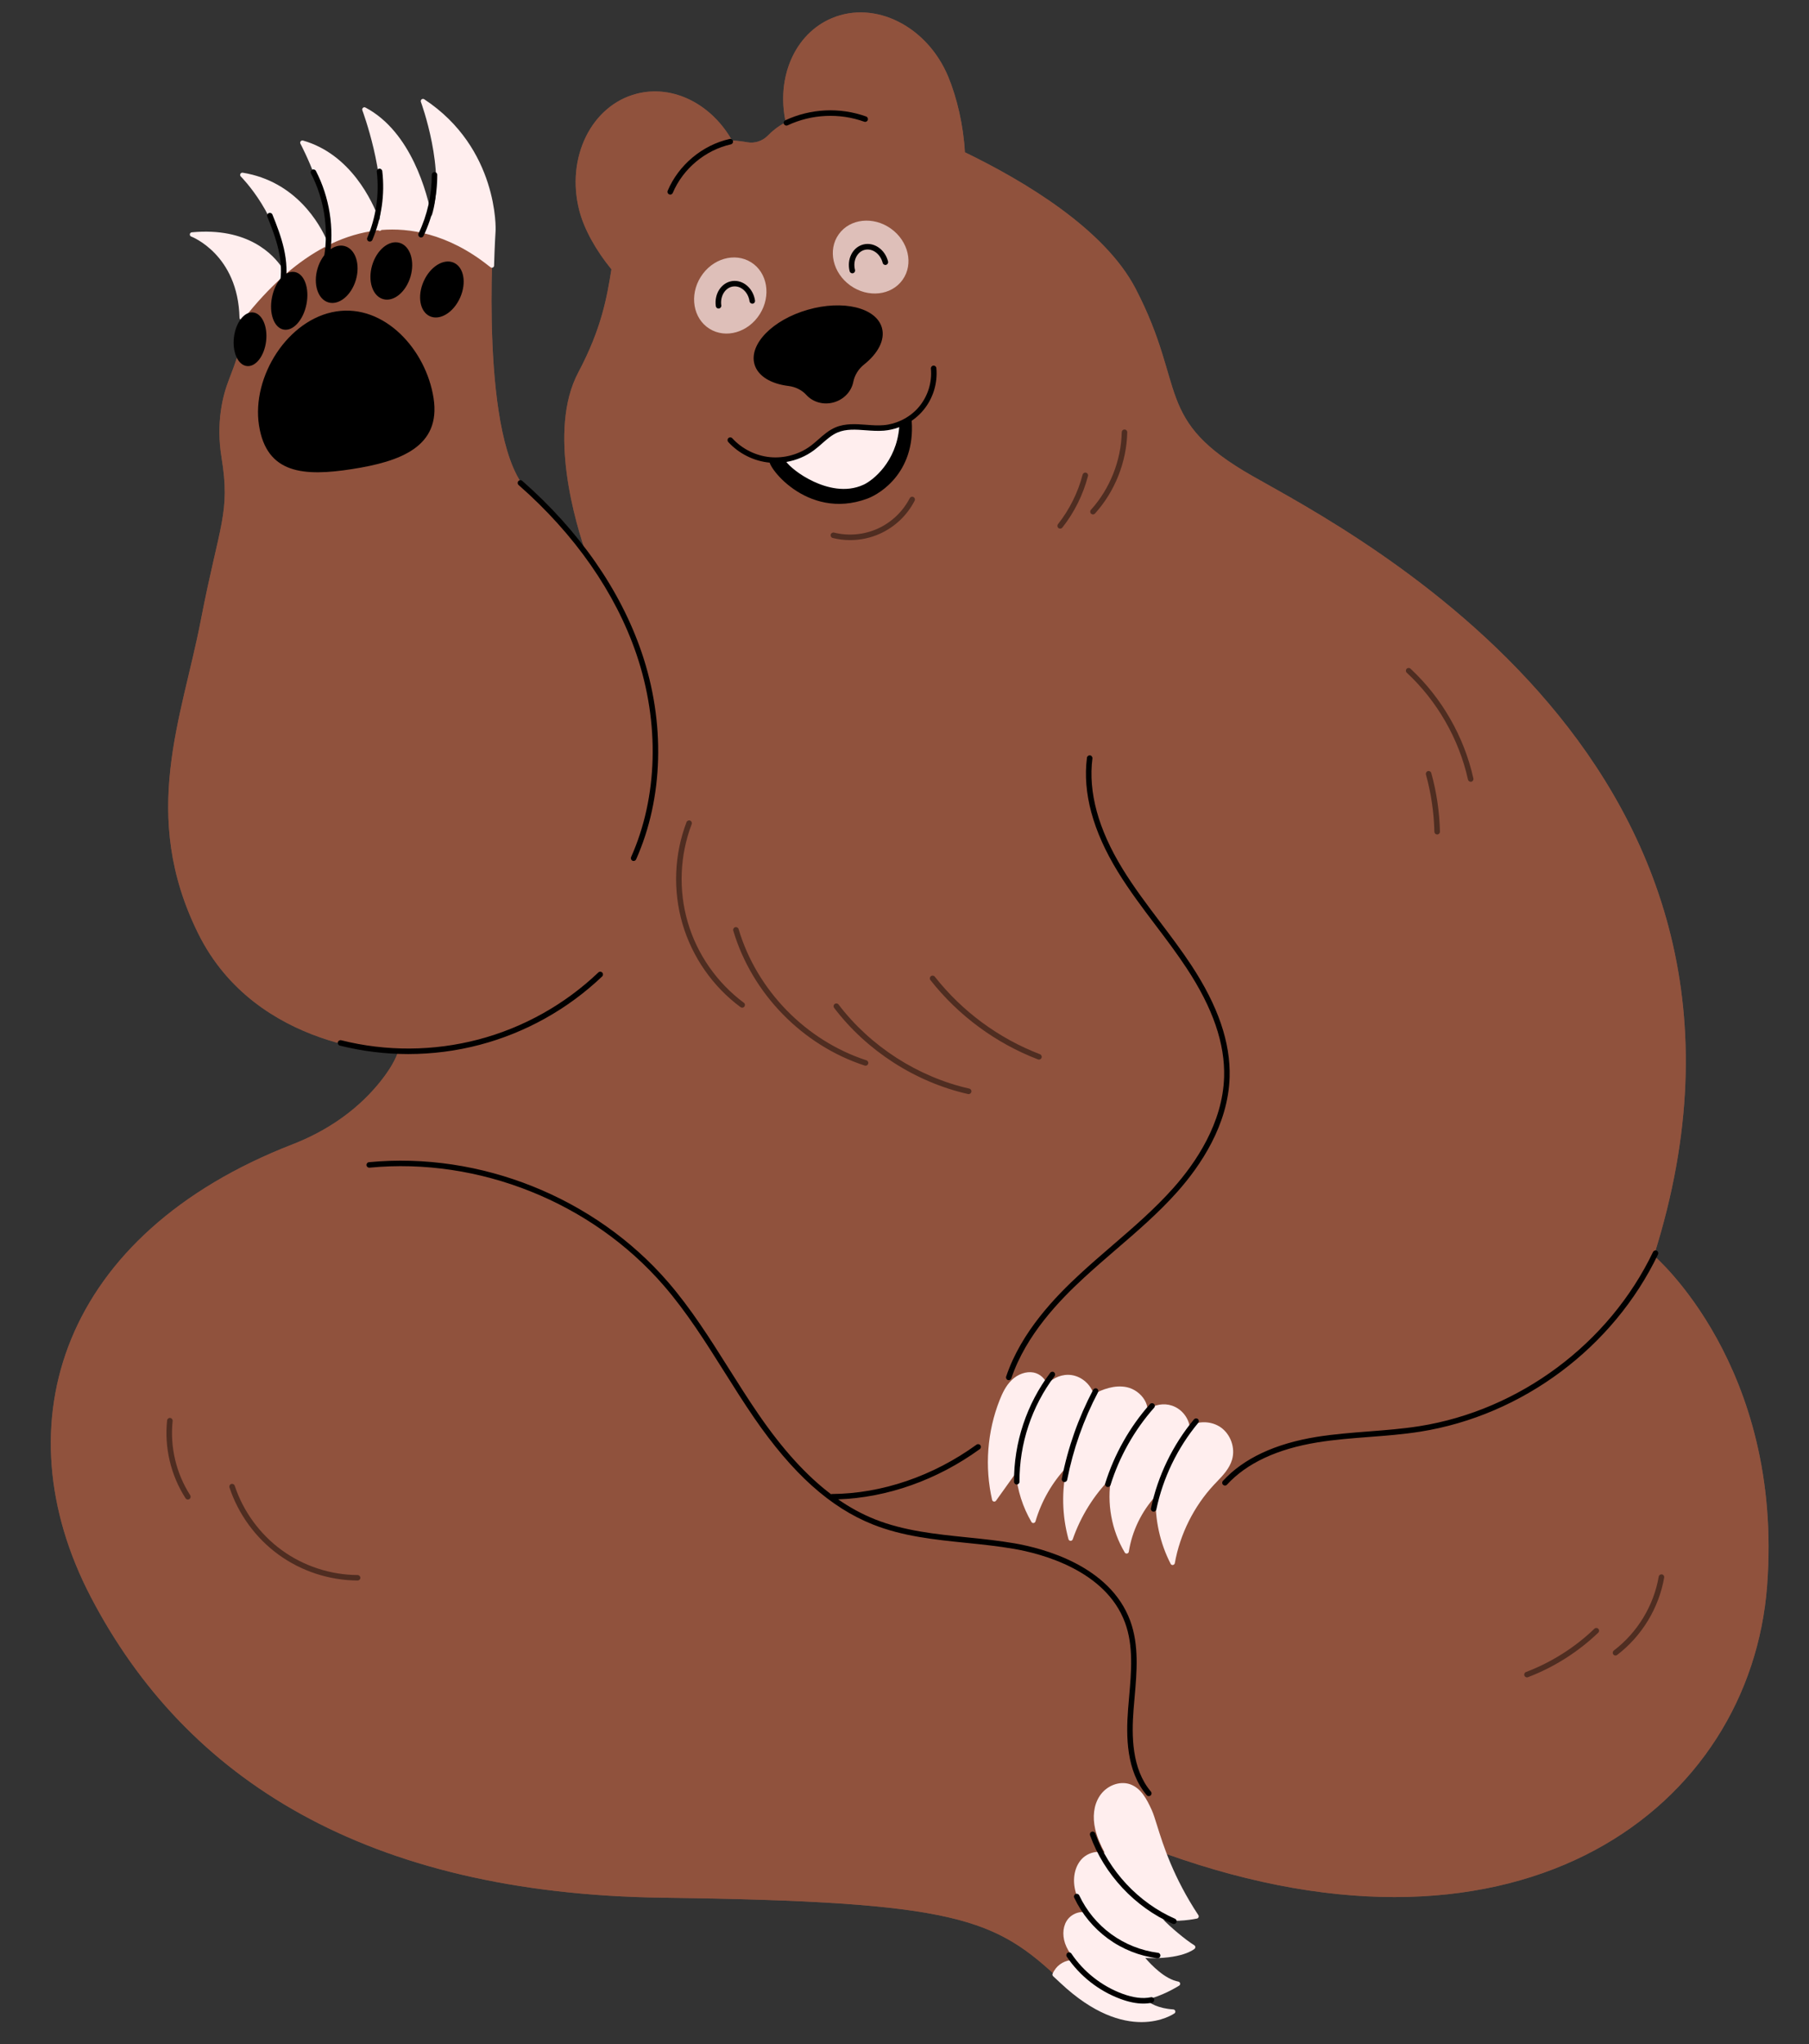 <?xml version="1.0" encoding="UTF-8"?>
<!DOCTYPE svg PUBLIC '-//W3C//DTD SVG 1.0//EN'
          'http://www.w3.org/TR/2001/REC-SVG-20010904/DTD/svg10.dtd'>
<svg height="462.2" preserveAspectRatio="xMidYMid meet" version="1.0" viewBox="-11.5 -2.8 409.3 462.2" width="409.3" xmlns="http://www.w3.org/2000/svg" xmlns:xlink="http://www.w3.org/1999/xlink" zoomAndPan="magnify"
><rect x="-11.5" y="-2.8" width="409.3" height="462.2" fill="#333333" stroke="none"/><g id="change1_1"
  ><path d="M388.32,355.77c-3.75,49.69-54.99,89.67-136.27,60.52c0,0,2.87,7.29,7.18,14.25c0,0-5.41,1.1-8.06,0 c-2.65-1.1,4.09,4.97,7.29,6.96c0,0-2.87,2.54-11.93,1.88c0,0,4.2,5.63,8.5,6.4c0,0-4.75,2.98-8.39,3.2c0,0,1.88,2.76,7.29,3.09 c0,0-10.05,7.4-25.18-6.85c-15.13-14.25-23.15-18.04-90.29-18.92S30.53,399.5,9.03,358.27c-20.5-39.31-6.46-82.1,45.69-102.33 c7.41-2.88,14.14-7.35,19.24-13.45c1.99-2.38,3.7-4.91,4.56-7.31c0,0-31.95-0.15-45.2-26.94c-13.25-26.8-3.68-48.59,0.59-70.67 s6.77-24.29,4.71-36.96c-1.29-7.91,0.3-14.05,1.67-17.53c0.79-2,1.52-4.03,2.19-6.07c4.11-21.43-10.53-26.79-10.53-26.79 c16.45-1.55,20.87,9.39,20.87,9.39c0.89-12.58-9.5-22.86-9.5-22.86C56.39,38.86,61.4,50.05,62.45,52.8 c0.13-0.06,0.26-0.12,0.39-0.19c1.68-9.01-5.92-23.17-5.92-23.17c13.47,3.86,17.53,19.43,17.53,19.43 c2.73-10.38-3.5-26.94-3.5-26.94c12.48,6.63,15.02,26.03,15.02,26.03c4.75-10.42-1.77-27.9-1.77-27.9 c16.79,11.04,15.98,29.3,15.98,29.3s-3.39,48.59,8.1,59.19c7.26,6.7,11.25,11.76,13.1,14.62c-2.65-7.5-9.02-28.59-2.06-41.71 c5.34-10.06,6.5-17.1,7.52-23.36c-3.48-4.26-6.19-9.06-7.28-13.34c-3.06-11.94,2.77-23.75,13.02-26.37 c8.29-2.12,16.94,2.43,21.55,10.57c1.3,0.08,2.47,0.23,3.44,0.41c1.74,0.31,3.48-0.29,4.71-1.56c0.91-0.94,2.21-2.02,4-2.97 c-2.2-10.03,1.97-20,10.48-23.55c9.76-4.07,21.52,1.85,26.27,13.23c1.99,4.78,3.46,11.09,3.78,17.11 c13.4,6.49,31.59,17.31,38.63,30.84c11.71,22.53,3.98,29.6,26.5,42.4s125.89,65.6,90.77,176.25 C362.7,281.12,392.08,306.07,388.32,355.77z" fill="#E28160"
  /></g
  ><g id="change2_1"
  ><path d="M388.32,355.77c-3.75,49.69-54.99,89.67-136.27,60.52c0,0,2.87,7.29,7.18,14.25c0,0-5.41,1.1-8.06,0 c-2.65-1.1,4.09,4.97,7.29,6.96c0,0-2.87,2.54-11.93,1.88c0,0,4.2,5.63,8.5,6.4c0,0-4.75,2.98-8.39,3.2c0,0,1.88,2.76,7.29,3.09 c0,0-10.05,7.4-25.18-6.85c-15.13-14.25-23.15-18.04-90.29-18.92S30.53,399.5,9.03,358.27c-20.5-39.31-6.46-82.1,45.69-102.33 c7.41-2.88,14.14-7.35,19.24-13.45c1.99-2.38,3.7-4.91,4.56-7.31c0,0-31.95-0.15-45.2-26.94c-13.25-26.8-3.68-48.59,0.59-70.67 s6.77-24.29,4.71-36.96c-1.29-7.91,0.3-14.05,1.67-17.53c0.79-2,1.52-4.03,2.19-6.07c4.11-21.43-10.53-26.79-10.53-26.79 c16.45-1.55,20.87,9.39,20.87,9.39c0.89-12.58-9.5-22.86-9.5-22.86C56.39,38.86,61.4,50.05,62.45,52.8 c0.13-0.06,0.26-0.12,0.39-0.19c1.68-9.01-5.92-23.17-5.92-23.17c13.47,3.86,17.53,19.43,17.53,19.43 c2.73-10.38-3.5-26.94-3.5-26.94c12.48,6.63,15.02,26.03,15.02,26.03c4.75-10.42-1.77-27.9-1.77-27.9 c16.79,11.04,15.98,29.3,15.98,29.3s-3.39,48.59,8.1,59.19c7.38,6.81,11.36,11.94,13.16,14.78c-2.62-7.34-9.14-28.66-2.12-41.87 c5.34-10.06,6.5-17.1,7.52-23.36c-3.48-4.26-6.19-9.06-7.28-13.34c-3.06-11.94,2.77-23.75,13.02-26.37 c8.29-2.12,16.94,2.43,21.55,10.57c1.3,0.08,2.47,0.23,3.44,0.41c1.74,0.31,3.48-0.29,4.71-1.56c0.91-0.94,2.21-2.02,4-2.97 c-2.2-10.03,1.97-20,10.48-23.55c9.76-4.07,21.52,1.85,26.27,13.23c1.99,4.78,3.46,11.09,3.78,17.11 c13.4,6.49,31.59,17.31,38.63,30.84c11.71,22.53,3.98,29.6,26.5,42.4s125.89,65.6,90.77,176.25 C362.7,281.12,392.08,306.07,388.32,355.77z" opacity=".36"
  /></g
  ><g id="change2_2"
  ><path d="M184.73,109.95c-13.9,5.14-23.27-8.04-22.06-8.76c1.45-0.85,4.86,0.36,6-0.02c1.58-0.52,3.05-1.31,4.29-2.33 c1.34-1.1,2.44-2.47,4.04-3.26c1.78-0.88,3.94-0.92,5.96-0.72c2.02,0.21,7.07,2.27,11.72-3.55 C196.08,103.56,187.9,108.78,184.73,109.95z"
  /></g
  ><g id="change3_1"
  ><path d="M165.69,101.25c1.28-0.86,3.22-0.97,4.23-1.34c1.4-0.52,2.69-1.31,3.78-2.33c1.18-1.11,2.14-2.48,3.55-3.28 c1.57-0.88,3.48-0.91,5.27-0.68c1.79,0.22,3.56,0.66,5.36,0.63s3.71-0.63,4.79-2.07c0,8.88-5.75,13.92-8.51,15.19 C175.34,111.44,164.62,101.97,165.69,101.25z M267.26,327.26c-0.59,2-2.04,3.53-3.45,5c-0.22,0.23-0.43,0.46-0.65,0.68 c-4.54,4.87-7.68,11.17-8.85,17.72c-0.04,0.21-0.21,0.37-0.42,0.41c-0.03,0-0.05,0.01-0.08,0.01c-0.19,0-0.36-0.1-0.44-0.27 c-2.42-4.68-3.6-10.09-3.37-15.36c-3.21,3.5-5.36,7.93-6.1,12.62c-0.03,0.21-0.19,0.37-0.4,0.41c-0.21,0.04-0.42-0.05-0.52-0.24 c-3-5.05-4.09-11.12-3.08-16.89c-3.9,3.91-6.88,8.7-8.69,13.92c-0.07,0.2-0.26,0.34-0.47,0.34c0,0-0.01,0-0.02,0 c-0.22-0.01-0.41-0.16-0.47-0.37c-1.46-5.35-1.59-10.96-0.37-16.36c-3.3,3.49-5.74,7.72-7.1,12.34c-0.06,0.19-0.22,0.33-0.42,0.36 c-0.2,0.03-0.39-0.07-0.49-0.24c-1.96-3.35-3.18-7.18-3.53-11.07l-4.48,6.26c-0.12,0.16-0.31,0.24-0.5,0.2 c-0.19-0.04-0.35-0.19-0.39-0.38c-1.71-7.45-1.11-15.47,1.71-22.58c0.59-1.48,1.36-3.17,2.67-4.46c1.42-1.41,3.34-2.07,5-1.76 c1.45,0.28,2.63,1.39,3.06,2.68c1.36-1.54,3.5-2.4,5.54-2.1c2.29,0.33,4.3,2.09,4.99,4.29c1.98-1.04,4.74-2.14,7.52-1.55 c1.63,0.35,3.18,1.47,4.03,2.93c0.4,0.69,0.63,1.43,0.67,2.15c1.55-1.14,3.63-1.53,5.48-0.92c2.05,0.67,3.61,2.49,4.02,4.59 c2.16-1.2,5-1.09,7.04,0.33C266.96,321.54,268.04,324.61,267.26,327.26z M84.48,19.64c-0.18-0.12-0.42-0.11-0.59,0.03 c-0.17,0.13-0.23,0.36-0.16,0.57c0.06,0.16,5.74,15.63,2.43,25.85c-0.97-5.04-4.54-19.05-14.98-24.58c-0.18-0.1-0.41-0.07-0.56,0.07 c-0.16,0.14-0.21,0.36-0.14,0.55c0.06,0.15,5.46,14.7,3.86,24.83c-1.57-4.27-6.47-14.88-17.28-17.98c-0.19-0.06-0.4,0.01-0.53,0.17 c-0.13,0.16-0.15,0.37-0.05,0.55c0.07,0.14,6.99,13.14,6,21.9c-1.62-3.7-6.97-13.38-19.06-15.35c-0.22-0.03-0.43,0.07-0.53,0.27 s-0.06,0.43,0.09,0.58c0.1,0.1,9.24,9.3,9.4,20.71c-2.03-3.06-7.78-9.27-20.48-8.08c-0.23,0.02-0.42,0.2-0.45,0.43 c-0.03,0.23,0.1,0.45,0.32,0.53c0.11,0.04,10.58,4.05,10.92,18.36c0,0.21,0.14,0.4,0.34,0.46c0.05,0.02,0.11,0.03,0.16,0.03 c0.15,0,0.3-0.07,0.39-0.19c2.88-3.65,5.81-6.82,8.8-9.49c0.1,0.18,0.3,0.28,0.51,0.25c0.23-0.04,0.4-0.23,0.42-0.46 c0.01-0.21,0.03-0.42,0.03-0.64c2.83-2.42,5.71-4.41,8.63-5.95c0.06,0.1,0.15,0.18,0.26,0.22c0.14,0.05,0.29,0.04,0.41-0.03 c0.08-0.04,0.16-0.08,0.24-0.12l0.14-0.07c0.14-0.07,0.24-0.2,0.27-0.36c0.02-0.11,0.04-0.22,0.06-0.33 c3.43-1.64,6.9-2.66,10.42-3.07c0.1-0.01,0.2-0.02,0.3-0.03c0.09,0.08,0.21,0.13,0.34,0.13c0,0,0,0,0,0c0.16,0,0.31-0.08,0.4-0.2 c6.05-0.49,14.86,0.65,24.24,8.1c0.21,0.17,0.37,0.29,0.46,0.35c0.15,0.1,0.35,0.12,0.51,0.04c0.16-0.08,0.27-0.25,0.27-0.43 c0.13-4.71,0.34-7.81,0.34-7.84c0,0,0-0.01,0-0.01C100.68,49.2,101.3,30.71,84.48,19.64z M250.3,409.98 c-0.47-1.49-0.83-2.67-1.21-3.5c-1.13-2.48-2.43-4.97-4.93-5.84c-2.42-0.82-5.39,0.36-6.9,2.74c-1.28,1.99-1.61,4.64-0.95,7.47 c0.44,1.86,1.24,3.6,2.13,5.28c-0.46-0.14-0.95-0.21-1.47-0.2c-1.41,0.03-2.8,0.64-3.73,1.64c-1.53,1.66-2.09,4.23-1.51,6.88 c0.41,1.84,1.28,3.56,2.18,5.13c-0.41-0.06-0.85-0.04-1.29,0.05c-1.16,0.24-2.21,0.97-2.8,1.95c-0.96,1.59-0.97,3.82-0.03,5.83 c0.51,1.12,1.24,2.1,2.01,3c-1.57-0.16-3.3,0.49-4.39,1.84c-0.32,0.4-0.57,0.81-0.75,1.24c-0.08,0.2-0.03,0.42,0.12,0.57 c0.54,0.49,1.08,1,1.63,1.51c7.5,7.06,13.83,8.86,18.35,8.86c4.68,0,7.41-1.94,7.47-1.97c0.17-0.12,0.24-0.34,0.18-0.54 s-0.24-0.34-0.45-0.36c-3.42-0.21-5.36-1.43-6.27-2.21c3.51-0.61,7.42-3.05,7.6-3.16c0.17-0.11,0.26-0.32,0.22-0.52 c-0.04-0.2-0.2-0.36-0.4-0.4c-3.06-0.55-6.13-3.77-7.48-5.34c8.26,0.38,11.04-1.97,11.15-2.07c0.12-0.1,0.18-0.26,0.17-0.42 c-0.01-0.16-0.1-0.3-0.23-0.38c-2.22-1.38-5.63-4.33-7.04-5.83c2.88,0.75,7.43-0.16,7.64-0.21c0.16-0.03,0.3-0.15,0.36-0.3 s0.05-0.33-0.04-0.47C253.94,421.64,251.66,414.34,250.3,409.98z" fill="#FEE"
  /></g
  ><g id="change2_3"
  ><path d="M216.15,308.46c3.4-10.12,11.19-18.11,16.76-23.24c2.37-2.19,4.86-4.33,7.26-6.4c4.71-4.05,9.58-8.25,13.77-12.95 c5.09-5.71,11.21-14.7,11.52-25.12c0.23-7.57-2.54-15.61-8.46-24.6c-2.2-3.34-4.66-6.6-7.04-9.74c-2.93-3.87-5.95-7.87-8.54-12.09 c-5.65-9.21-8-17.88-6.99-25.78c0.04-0.34,0.35-0.58,0.7-0.54c0.34,0.04,0.58,0.36,0.54,0.7c-0.97,7.61,1.32,16,6.82,24.96 c2.55,4.16,5.56,8.14,8.47,11.99c2.39,3.16,4.87,6.44,7.09,9.81c6.06,9.21,8.89,17.49,8.66,25.32c-0.32,10.8-6.62,20.06-11.84,25.92 c-4.24,4.76-9.14,8.98-13.89,13.06c-2.4,2.06-4.87,4.2-7.23,6.37c-5.47,5.04-13.11,12.88-16.42,22.72 c-0.09,0.26-0.33,0.43-0.59,0.43c-0.07,0-0.13-0.01-0.2-0.03C216.22,309.15,216.04,308.79,216.15,308.46z M363.34,280 c-0.31-0.15-0.68-0.02-0.83,0.29c-9.93,20.7-30.18,35.79-52.86,39.39c-3.79,0.6-7.69,0.9-11.47,1.19c-3.88,0.3-7.9,0.61-11.82,1.24 c-9.37,1.52-16.5,4.87-21.17,9.95c-0.23,0.25-0.22,0.65,0.04,0.88c0.12,0.11,0.27,0.17,0.42,0.17c0.17,0,0.34-0.07,0.46-0.2 c4.48-4.87,11.37-8.08,20.46-9.56c3.87-0.63,7.86-0.93,11.71-1.23c3.8-0.29,7.73-0.59,11.57-1.2c23.08-3.66,43.69-19.02,53.79-40.09 C363.78,280.52,363.65,280.15,363.34,280z M243.05,364.12c1.94,5.26,1.42,11.12,0.92,16.78c-0.08,0.92-0.16,1.83-0.23,2.74 c-0.48,6.18-0.43,13.98,4.21,19.48c0.12,0.15,0.3,0.22,0.48,0.22c0.14,0,0.29-0.05,0.4-0.15c0.26-0.22,0.3-0.62,0.07-0.88 c-4.35-5.15-4.38-12.63-3.92-18.57c0.07-0.91,0.15-1.82,0.23-2.73c0.51-5.8,1.04-11.8-0.99-17.32 c-4.61-12.52-19.8-16.41-26.13-17.51c-3.58-0.62-7.26-1-10.82-1.36c-7-0.72-14.24-1.46-20.81-4.08c-2.86-1.14-5.63-2.64-8.33-4.51 c11.09-0.38,22.42-4.38,32.05-11.36c0.28-0.2,0.34-0.59,0.14-0.87c-0.2-0.28-0.59-0.34-0.87-0.14c-9.81,7.11-21.43,11.08-32.7,11.16 c-0.08,0-0.15,0.02-0.22,0.05c-5.59-4.23-10.95-10.13-16.37-18.01c-2.34-3.4-4.58-6.95-6.75-10.39 c-4.19-6.65-8.53-13.53-13.77-19.59c-16.56-19.12-42.48-29.5-67.66-27.09c-0.34,0.03-0.6,0.34-0.56,0.68 c0.03,0.34,0.33,0.59,0.68,0.56c24.78-2.38,50.3,7.84,66.59,26.67c5.18,5.98,9.49,12.82,13.66,19.44c2.17,3.45,4.42,7.02,6.77,10.44 c8.68,12.62,17.22,20.29,26.87,24.13c6.74,2.69,14.06,3.44,21.15,4.16c3.54,0.36,7.2,0.74,10.73,1.35 C224,348.47,238.67,352.22,243.05,364.12z M166.44,25.6c0.09,0,0.18-0.02,0.27-0.06c5.4-2.54,11.72-2.84,17.33-0.82 c0.33,0.12,0.68-0.05,0.8-0.38s-0.05-0.68-0.38-0.8c-5.92-2.13-12.59-1.81-18.29,0.87c-0.31,0.15-0.45,0.52-0.3,0.83 C165.98,25.47,166.2,25.6,166.44,25.6z M139.9,41.15c0.08,0.03,0.16,0.05,0.24,0.05c0.24,0,0.48-0.14,0.58-0.38 c2.31-5.47,7.35-9.68,13.15-10.98c0.34-0.08,0.55-0.41,0.47-0.75c-0.08-0.34-0.41-0.55-0.75-0.47c-6.18,1.39-11.55,5.88-14.02,11.71 C139.43,40.65,139.58,41.01,139.9,41.15z M132.49,145.1c5.3,15.56,4.87,32.29-1.2,45.9c-0.14,0.32,0,0.68,0.32,0.83 c0.08,0.04,0.17,0.05,0.25,0.05c0.24,0,0.47-0.14,0.57-0.37c6.19-13.9,6.65-30.96,1.24-46.81c-4.8-14.08-14.14-27.48-27.01-38.77 c-0.26-0.23-0.65-0.2-0.88,0.06c-0.23,0.26-0.2,0.65,0.06,0.88C118.55,118.01,127.76,131.23,132.49,145.1z M254.35,431.06 c-8.25-3.61-15-10.83-18.04-19.3c-0.12-0.33-0.48-0.5-0.8-0.38c-0.33,0.12-0.49,0.47-0.38,0.8c3.16,8.8,10.15,16.28,18.71,20.03 c0.08,0.04,0.17,0.05,0.25,0.05c0.24,0,0.47-0.14,0.57-0.38C254.81,431.57,254.67,431.2,254.35,431.06z M250.51,438.76 c-3.81-0.49-7.47-1.95-10.58-4.21c-3.11-2.26-5.61-5.3-7.25-8.78c-0.15-0.31-0.52-0.45-0.83-0.3c-0.31,0.15-0.45,0.52-0.3,0.83 c1.72,3.67,4.37,6.87,7.64,9.26s7.13,3.92,11.15,4.44c0.03,0,0.05,0,0.08,0c0.31,0,0.58-0.23,0.62-0.54 C251.09,439.11,250.85,438.8,250.51,438.76z M248.9,448.81c-1.85,0.39-3.97,0.12-6.47-0.8c-4.66-1.73-8.75-4.95-11.52-9.07 c-0.19-0.29-0.58-0.36-0.87-0.17c-0.29,0.19-0.36,0.58-0.17,0.87c2.92,4.34,7.22,7.73,12.13,9.55c1.9,0.7,3.61,1.05,5.18,1.05 c0.69,0,1.35-0.07,1.98-0.2c0.34-0.07,0.55-0.4,0.48-0.74C249.57,448.95,249.23,448.73,248.9,448.81z M226.12,307.62 c-5.33,7.05-8.24,15.79-8.19,24.63c0,0.34,0.28,0.62,0.62,0.62c0,0,0,0,0,0c0.34,0,0.62-0.28,0.62-0.63 c-0.05-8.56,2.76-17.04,7.93-23.87c0.21-0.28,0.15-0.67-0.12-0.88C226.72,307.29,226.33,307.34,226.12,307.62z M235.84,311.45 c-3.34,6.33-5.73,13.1-7.1,20.12c-0.07,0.34,0.16,0.67,0.49,0.73c0.04,0.01,0.08,0.01,0.12,0.01c0.29,0,0.55-0.21,0.61-0.51 c1.35-6.9,3.69-13.55,6.97-19.78c0.16-0.31,0.04-0.68-0.26-0.84C236.38,311.03,236,311.15,235.84,311.45z M248.69,314.69 c-4.58,5.16-8.08,11.36-10.13,17.94c-0.1,0.33,0.08,0.68,0.41,0.78c0.06,0.02,0.12,0.03,0.19,0.03c0.27,0,0.51-0.17,0.6-0.44 c2-6.42,5.41-12.46,9.87-17.49c0.23-0.26,0.21-0.65-0.05-0.88C249.31,314.41,248.92,314.43,248.69,314.69z M258.64,318.15 c-4.81,5.79-8.17,12.75-9.73,20.11c-0.07,0.34,0.14,0.67,0.48,0.74c0.04,0.01,0.09,0.01,0.13,0.01c0.29,0,0.55-0.2,0.61-0.5 c1.51-7.17,4.79-13.94,9.47-19.57c0.22-0.27,0.18-0.66-0.08-0.88C259.26,317.85,258.86,317.88,258.64,318.15z M83.5,50.84 c0.09,0.04,0.18,0.06,0.27,0.06c0.23,0,0.46-0.13,0.56-0.36c2.04-4.29,3.12-9.06,3.1-13.81c0-0.34-0.28-0.62-0.62-0.62c0,0,0,0,0,0 c-0.35,0-0.62,0.28-0.62,0.63C86.2,41.3,85.17,45.89,83.2,50C83.06,50.31,83.19,50.69,83.5,50.84z M71.93,51.78 c0.08,0.03,0.16,0.05,0.24,0.05c0.24,0,0.47-0.14,0.58-0.38c2.08-4.9,2.86-10.28,2.24-15.56c-0.04-0.34-0.35-0.59-0.69-0.55 c-0.34,0.04-0.59,0.35-0.55,0.69c0.59,5.07-0.15,10.23-2.15,14.93C71.46,51.28,71.61,51.65,71.93,51.78z M50.14,45.72 c-0.13-0.32-0.5-0.47-0.81-0.35c-0.32,0.13-0.47,0.49-0.35,0.81c0.91,2.25,1.93,4.87,2.53,7.51c0.64,2.82,0.73,5.41,0.29,7.72 c-0.07,0.34,0.16,0.67,0.5,0.73c0.04,0.01,0.08,0.01,0.12,0.01c0.29,0,0.56-0.21,0.61-0.51c0.48-2.47,0.38-5.24-0.3-8.23 C52.11,50.69,51.07,48.01,50.14,45.72z M59.13,35.58c-0.31,0.16-0.43,0.54-0.27,0.84c2.96,5.74,4.02,12.41,2.98,18.78 c-0.06,0.34,0.18,0.66,0.52,0.72c0.03,0.01,0.07,0.01,0.1,0.01c0.3,0,0.57-0.22,0.62-0.52c1.09-6.64-0.02-13.58-3.1-19.56 C59.81,35.54,59.44,35.42,59.13,35.58z M154.19,96.3c2.19,2.4,5.3,3.96,8.54,4.27c3.23,0.31,6.59-0.62,9.2-2.56 c0.6-0.45,1.18-0.96,1.75-1.46c1.16-1.02,2.35-2.07,3.83-2.7c2.23-0.95,4.65-0.77,6.98-0.6c1.29,0.1,2.63,0.2,3.9,0.09 c1.4-0.11,2.75-0.49,4.01-1.08c0.02-0.01,0.04-0.02,0.06-0.03c1.52-0.72,2.89-1.75,3.97-3.04c2-2.39,2.99-5.54,2.69-8.64 c-0.03-0.34,0.22-0.65,0.56-0.68c0.35-0.03,0.65,0.22,0.68,0.56c0.32,3.43-0.76,6.92-2.98,9.56c-1.14,1.36-2.55,2.46-4.12,3.24 c-0.41,7.97-5.47,13.15-8.84,14.7c-1.61,0.75-3.3,1.06-4.97,1.06c-6.66,0-13.13-4.92-14.25-6.93c-0.05-0.08-0.08-0.16-0.11-0.24 c-0.38,0.03-0.75,0.05-1.13,0.05c-0.45,0-0.9-0.02-1.35-0.06c-3.54-0.34-6.95-2.04-9.34-4.67c-0.23-0.26-0.21-0.65,0.04-0.88 C153.56,96.03,153.96,96.05,154.19,96.3z M166.42,101.66c0.62,0.85,2.85,2.89,6.17,4.43c2.92,1.36,7.24,2.58,11.3,0.71 c2.09-0.96,7.41-5.13,8.07-13.01c-1.11,0.42-2.28,0.69-3.48,0.79c-1.36,0.11-2.75,0.01-4.09-0.09c-2.28-0.17-4.44-0.33-6.39,0.5 c-1.29,0.55-2.37,1.5-3.5,2.49c-0.58,0.51-1.19,1.05-1.83,1.52C170.84,100.37,168.67,101.27,166.42,101.66z M97.08,233.44 c10.35-2.73,19.91-8.07,27.66-15.45c0.25-0.24,0.26-0.63,0.02-0.88c-0.24-0.25-0.63-0.26-0.88-0.02 c-7.6,7.24-16.97,12.48-27.12,15.15s-20.89,2.74-31.06,0.18c-0.33-0.08-0.67,0.12-0.76,0.45c-0.08,0.33,0.12,0.67,0.45,0.76 c5.07,1.27,10.27,1.91,15.48,1.91C86.33,235.54,91.79,234.84,97.08,233.44z"
  /></g
  ><g id="change2_4"
  ><path d="M180.84,119.33c-1.32,0-2.64-0.16-3.93-0.48c-0.33-0.08-0.54-0.42-0.46-0.76c0.08-0.34,0.42-0.54,0.76-0.46 c3.3,0.82,6.82,0.49,9.91-0.91c3.09-1.41,5.65-3.84,7.21-6.86c0.16-0.31,0.53-0.43,0.84-0.27c0.31,0.16,0.43,0.53,0.27,0.84 c-1.68,3.27-4.45,5.91-7.8,7.43C185.5,118.84,183.17,119.33,180.84,119.33z M156.92,224.8c0.21-0.28,0.15-0.67-0.13-0.87 c-6.06-4.5-10.57-10.96-12.68-18.21c-2.12-7.25-1.8-15.12,0.89-22.17c0.12-0.32-0.04-0.68-0.36-0.81c-0.32-0.12-0.68,0.04-0.81,0.36 c-2.79,7.31-3.11,15.46-0.92,22.97c2.19,7.51,6.86,14.21,13.14,18.86c0.11,0.08,0.24,0.12,0.37,0.12 C156.61,225.05,156.8,224.97,156.92,224.8z M184.93,237.74c0.11-0.33-0.07-0.68-0.4-0.79c-13.72-4.47-24.8-15.84-28.92-29.67 c-0.1-0.33-0.44-0.52-0.78-0.42c-0.33,0.1-0.52,0.45-0.42,0.78c4.23,14.22,15.63,25.91,29.73,30.5c0.06,0.02,0.13,0.03,0.19,0.03 C184.6,238.17,184.85,238.01,184.93,237.74z M208.28,244.1c0.08-0.34-0.13-0.67-0.47-0.75c-11.6-2.62-22.38-9.55-29.58-19.01 c-0.21-0.28-0.6-0.33-0.88-0.12c-0.27,0.21-0.33,0.6-0.12,0.88c7.37,9.7,18.41,16.8,30.3,19.48c0.05,0.01,0.09,0.02,0.14,0.02 C207.96,244.58,208.21,244.39,208.28,244.1z M224.16,236.39c0.12-0.32-0.04-0.68-0.36-0.81c-9.36-3.6-17.59-9.67-23.8-17.54 c-0.21-0.27-0.61-0.32-0.88-0.1c-0.27,0.21-0.32,0.61-0.1,0.88c6.35,8.05,14.76,14.25,24.33,17.93c0.07,0.03,0.15,0.04,0.22,0.04 C223.83,236.79,224.06,236.64,224.16,236.39z M321.39,173.96c0.34-0.08,0.55-0.41,0.47-0.75c-2.09-9.43-7.15-18.24-14.22-24.81 c-0.25-0.23-0.65-0.22-0.88,0.03c-0.24,0.25-0.22,0.65,0.03,0.88c6.89,6.4,11.81,14.98,13.85,24.16c0.06,0.29,0.32,0.49,0.61,0.49 C321.3,173.98,321.34,173.97,321.39,173.96z M313.69,185.89c0.34-0.01,0.62-0.29,0.61-0.64c-0.11-4.48-0.76-8.94-1.96-13.25 c-0.09-0.33-0.43-0.53-0.77-0.44c-0.33,0.09-0.53,0.44-0.44,0.77c1.16,4.22,1.81,8.57,1.91,12.95c0.01,0.34,0.29,0.61,0.62,0.61 C313.68,185.89,313.68,185.89,313.69,185.89z M236.25,113.32c4.5-4.97,7.16-11.67,7.3-18.37c0.01-0.35-0.27-0.63-0.61-0.64 c-0.38,0.01-0.63,0.27-0.64,0.61c-0.13,6.41-2.67,12.81-6.97,17.56c-0.23,0.26-0.21,0.65,0.04,0.88c0.12,0.11,0.27,0.16,0.42,0.16 C235.96,113.52,236.13,113.45,236.25,113.32z M228.87,116.49c2.7-3.41,4.7-7.44,5.79-11.65c0.09-0.33-0.11-0.68-0.45-0.76 c-0.33-0.09-0.67,0.11-0.76,0.45c-1.05,4.04-2.98,7.91-5.57,11.19c-0.21,0.27-0.17,0.66,0.1,0.88c0.11,0.09,0.25,0.13,0.39,0.13 C228.57,116.73,228.75,116.65,228.87,116.49z M31.35,336.17c0.29-0.19,0.37-0.57,0.19-0.86c-3.19-4.97-4.6-10.93-3.98-16.8 c0.04-0.34-0.21-0.65-0.56-0.69c-0.34-0.04-0.65,0.21-0.69,0.55c-0.65,6.15,0.83,12.41,4.17,17.61c0.12,0.19,0.32,0.29,0.53,0.29 C31.13,336.27,31.24,336.24,31.35,336.17z M70.03,353.97c0-0.34-0.28-0.63-0.62-0.63c-6.11-0.03-12.21-2.02-17.15-5.62 c-4.95-3.59-8.73-8.77-10.65-14.57c-0.11-0.33-0.46-0.5-0.79-0.4c-0.33,0.11-0.51,0.46-0.4,0.79c2,6.05,5.95,11.45,11.1,15.19 c5.16,3.75,11.51,5.82,17.88,5.85c0,0,0,0,0,0C69.75,354.59,70.03,354.32,70.03,353.97z M354.39,371.41 c5.57-4.23,9.45-10.6,10.64-17.5c0.06-0.34-0.17-0.66-0.51-0.72c-0.34-0.05-0.66,0.17-0.72,0.51c-1.13,6.58-4.84,12.67-10.16,16.71 c-0.27,0.21-0.33,0.6-0.12,0.88c0.12,0.16,0.31,0.25,0.5,0.25C354.15,371.54,354.28,371.5,354.39,371.41z M334.21,376.44 c5.87-2.23,11.37-5.71,15.9-10.06c0.25-0.24,0.26-0.63,0.02-0.88c-0.24-0.25-0.64-0.26-0.88-0.02c-4.41,4.24-9.76,7.62-15.48,9.79 c-0.32,0.12-0.49,0.48-0.36,0.81c0.09,0.25,0.33,0.4,0.58,0.4C334.06,376.48,334.14,376.47,334.21,376.44z" opacity=".45"
  /></g
  ><g id="change3_2"
  ><path d="M190.08,48.9c3.99,2.85,5.17,8.03,2.63,11.58c-2.53,3.55-7.82,4.13-11.81,1.28 c-3.99-2.85-5.17-8.03-2.63-11.58C180.8,46.62,186.09,46.05,190.08,48.9z M147.04,59.82c-2.61,4.15-1.72,9.39,1.97,11.71 c3.7,2.32,8.8,0.84,11.41-3.31c2.61-4.15,1.72-9.39-1.97-11.71C154.75,54.19,149.64,55.67,147.04,59.82z" fill="#FEE" opacity=".7"
  /></g
  ><g id="change2_5"
  ><path d="M188.03,71.29c0.79,2.74-0.87,5.83-4.06,8.36c-1.23,0.98-2.1,2.37-2.41,3.92c-0.42,2.1-2.06,3.93-4.38,4.6 c-2.36,0.68-4.77-0.05-6.23-1.66c-1.03-1.14-2.5-1.84-4.03-2.03c-3.96-0.48-6.93-2.21-7.71-4.9c-1.3-4.53,4.09-10.06,12.05-12.34 C179.23,64.95,186.73,66.76,188.03,71.29z M64.57,67.62c-10.91,1.7-19.18,14.73-17.47,25.75s10.15,11.6,21.05,9.9 c10.91-1.7,20.16-5.03,18.45-16.04S75.48,65.92,64.57,67.62z M91.17,56.6c-2.28-1.01-5.34,0.88-6.82,4.23 c-1.49,3.35-0.84,6.88,1.44,7.89c2.28,1.01,5.34-0.88,6.82-4.23C94.1,61.14,93.45,57.61,91.17,56.6z M75.17,64.83 c2.39,0.7,5.17-1.57,6.21-5.08c1.03-3.51-0.07-6.93-2.47-7.64c-2.39-0.7-5.17,1.57-6.21,5.08C71.67,60.71,72.77,64.13,75.17,64.83z M62.81,65.58c2.39,0.7,5.17-1.57,6.21-5.08c1.03-3.51-0.07-6.93-2.47-7.64c-2.39-0.7-5.17,1.57-6.21,5.08 C59.31,61.46,60.42,64.88,62.81,65.58z M52.65,71.72c2.16,0.43,4.48-2.14,5.19-5.73c0.71-3.59-0.46-6.85-2.61-7.28 c-2.16-0.43-4.48,2.14-5.19,5.73C49.32,68.04,50.49,71.3,52.65,71.72z M45.79,67.85c-2.01-0.24-3.96,2.28-4.36,5.63 s0.91,6.26,2.92,6.49c2.01,0.24,3.96-2.28,4.36-5.63C49.1,71,47.8,68.09,45.79,67.85z M189.43,56.32c-0.69-2.73-3.2-4.45-5.6-3.84 c-1.18,0.3-2.15,1.1-2.73,2.27c-0.56,1.13-0.69,2.47-0.36,3.78c0.07,0.28,0.33,0.47,0.61,0.47c0.05,0,0.1-0.01,0.15-0.02 c0.33-0.08,0.54-0.42,0.45-0.76c-0.26-1.01-0.16-2.05,0.27-2.91c0.42-0.83,1.1-1.41,1.91-1.61c1.72-0.44,3.56,0.88,4.08,2.94 c0.08,0.33,0.42,0.54,0.76,0.45C189.32,57,189.52,56.66,189.43,56.32z M159.33,65.17c-0.4-2.78-2.71-4.76-5.16-4.42 c-2.45,0.35-4.11,2.9-3.71,5.68c0.04,0.31,0.31,0.54,0.62,0.54c0.03,0,0.06,0,0.09-0.01c0.34-0.05,0.58-0.37,0.53-0.71 c-0.3-2.1,0.89-4.02,2.65-4.27c1.77-0.25,3.44,1.25,3.74,3.35c0.05,0.34,0.37,0.58,0.71,0.53 C159.14,65.83,159.37,65.52,159.33,65.17z"
  /></g
></svg
>
